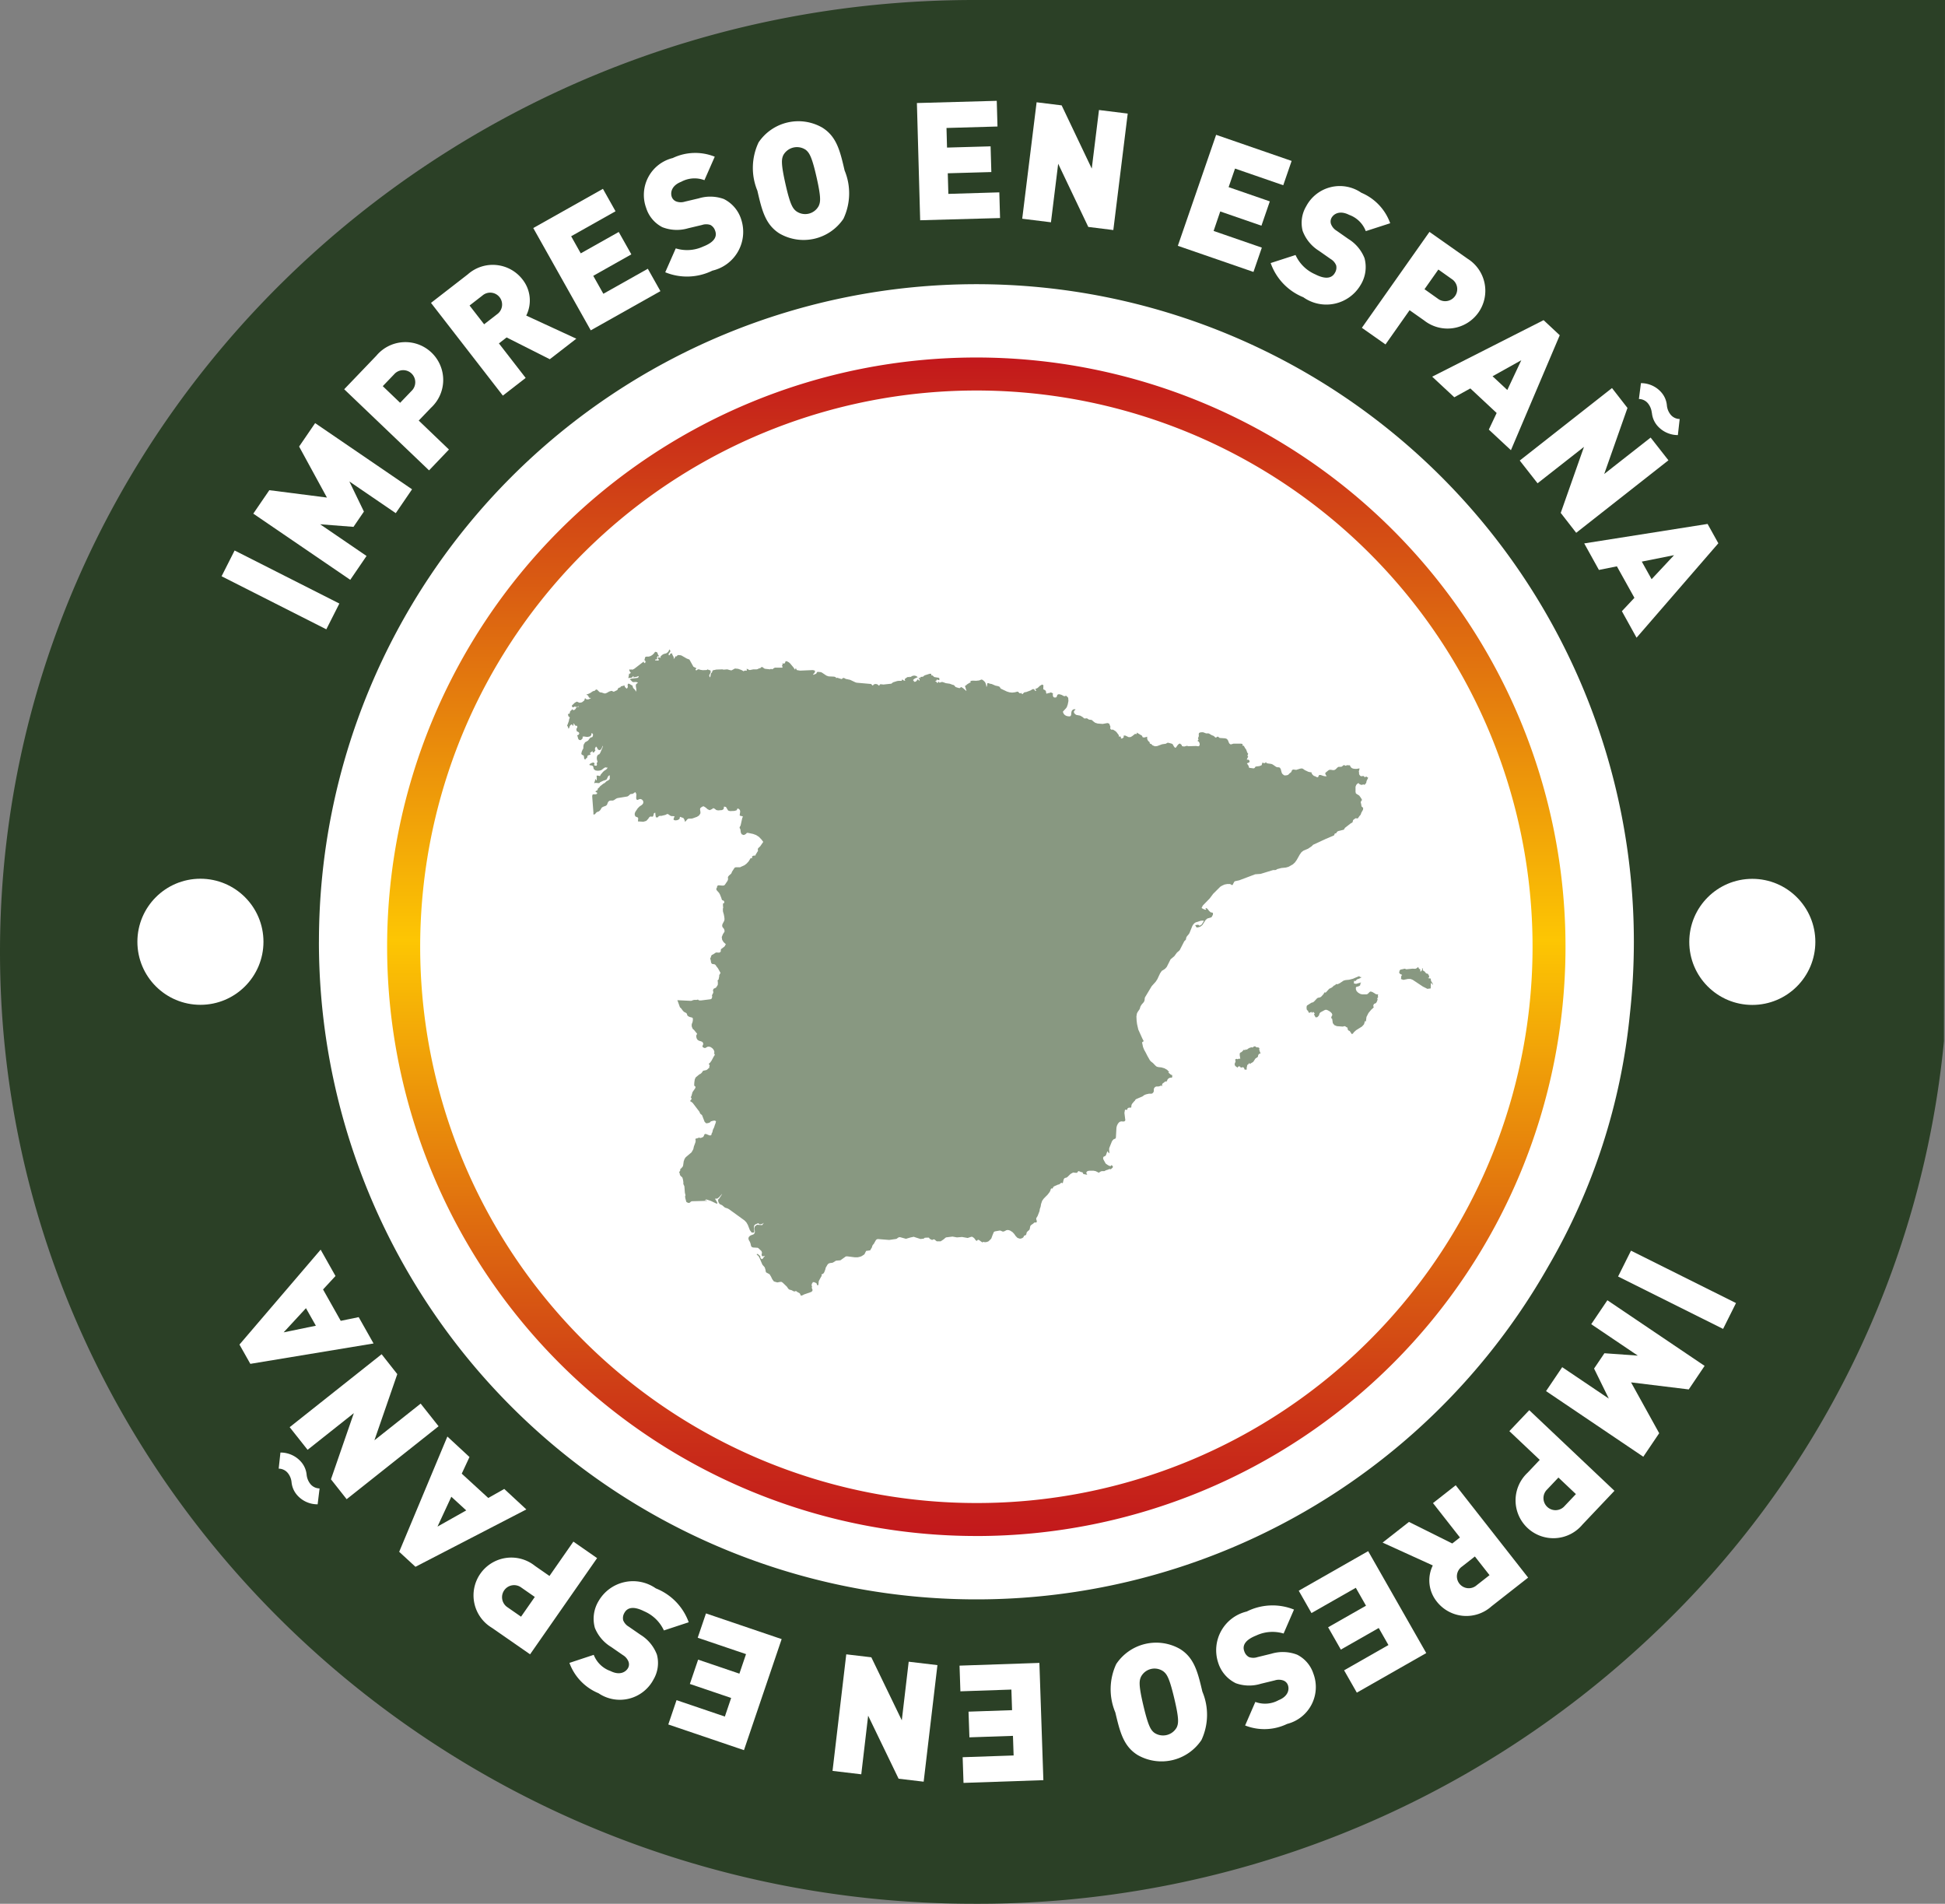 <svg xmlns="http://www.w3.org/2000/svg" xmlns:xlink="http://www.w3.org/1999/xlink" width="87.999" height="86.123" viewBox="0 0 87.999 86.123">
  <rect x="0" y="0" width="87.999" height="86.123" fill="#808080" stroke="none"/>
  <defs>
    <linearGradient id="linear-gradient" x1="0.5" x2="0.5" y2="1" gradientUnits="objectBoundingBox">
      <stop offset="0" stop-color="#c2171c"/>
      <stop offset="0.495" stop-color="#fdc603"/>
      <stop offset="0.73" stop-color="#df6d0f"/>
      <stop offset="0.913" stop-color="#ca2f18"/>
      <stop offset="1" stop-color="#c2171c"/>
    </linearGradient>
  </defs>
  <g id="Icon_made_in_Spain" transform="translate(-3.692 -4.993)">
    <circle id="Ellipse_557" data-name="Ellipse 557" cx="41.974" cy="41.974" r="41.974" transform="translate(5.5 6.443)" fill="#fff"/>
    <g id="Gruppe_31304" data-name="Gruppe 31304" transform="translate(3.691 4.992)">
      <g id="Gruppe_31303" data-name="Gruppe 31303" transform="translate(0 0)">
        <path id="Pfad_292782" data-name="Pfad 292782" d="M3.691,48.053c0-23.744,19.772-43.061,44.073-43.061H91.69l-.047,47.1a42.506,42.506,0,0,1-13.2,26.88A44.383,44.383,0,0,1,47.764,91.115C23.463,91.115,3.691,71.8,3.691,48.053ZM18.12,47.6A29.749,29.749,0,0,0,73.737,62.288,28.123,28.123,0,0,0,77.43,50.894a30.152,30.152,0,0,0,.183-3.3,29.746,29.746,0,0,0-59.492,0Z" transform="translate(-3.69 -4.991)" fill="#2b4026"/>
      </g>
    </g>
    <circle id="Ellipse_558" data-name="Ellipse 558" cx="2.852" cy="2.852" r="2.852" transform="translate(80.121 44.75)" fill="#fff"/>
    <circle id="Ellipse_559" data-name="Ellipse 559" cx="2.852" cy="2.852" r="2.852" transform="translate(9.908 44.745)" fill="#fff"/>
    <g id="Gruppe_31305" data-name="Gruppe 31305" transform="translate(14.526 61.525)">
      <path id="Pfad_292783" data-name="Pfad 292783" d="M156.168,121.081l-.584,1.169-4.751-2.37.584-1.169Z" transform="translate(-88.459 -118.665)" fill="#fff"/>
      <path id="Pfad_292784" data-name="Pfad 292784" d="M151.456,126.187l-.718,1.065-2.61-.319,1.273,2.3-.719,1.064-4.4-2.969.731-1.083,2.109,1.422-.667-1.359.468-.693,1.511.108-2.108-1.422.731-1.083Z" transform="translate(-85.167 -120.929)" fill="#fff"/>
      <path id="Pfad_292785" data-name="Pfad 292785" d="M145.7,136.859l-1.449,1.529a1.711,1.711,0,1,1-2.48-2.348l.549-.58-1.375-1.3.9-.948Zm-3.043-.063a.545.545,0,1,0,.79.749l.509-.537-.791-.749Z" transform="translate(-83.49 -125.95)" fill="#fff"/>
      <path id="Pfad_292786" data-name="Pfad 292786" d="M136.005,144.216l-1.658,1.3a1.7,1.7,0,0,1-2.481-.224,1.529,1.529,0,0,1-.174-1.626l-2.271-1.034,1.193-.935,1.959.975.347-.272-1.219-1.555,1.028-.807Zm-2.991-.5a.538.538,0,1,0,.663.845l.582-.456-.663-.845Z" transform="translate(-77.701 -129.38)" fill="#fff"/>
      <path id="Pfad_292787" data-name="Pfad 292787" d="M127.565,150.641l-3.141,1.79-.576-1.01,2.006-1.143-.439-.771-1.714.977-.576-1.01,1.714-.976-.461-.81-2.006,1.143-.576-1.011,3.141-1.79Z" transform="translate(-73.87 -132.391)" fill="#fff"/>
      <path id="Pfad_292788" data-name="Pfad 292788" d="M117.78,151.151l-.47,1.084a1.734,1.734,0,0,0-1.242.091c-.479.19-.645.44-.532.724a.442.442,0,0,0,.212.252.59.59,0,0,0,.379,0l.63-.154a1.8,1.8,0,0,1,1.167.045,1.467,1.467,0,0,1,.733.856,1.72,1.72,0,0,1-1.188,2.275,2.368,2.368,0,0,1-1.9.07l.462-1.065a1.266,1.266,0,0,0,1.054-.08c.423-.168.5-.479.415-.694a.348.348,0,0,0-.188-.19.6.6,0,0,0-.4-.011l-.63.153a1.786,1.786,0,0,1-1.134-.024,1.545,1.545,0,0,1-.8-.935,1.8,1.8,0,0,1,1.295-2.309A2.6,2.6,0,0,1,117.78,151.151Z" transform="translate(-70.069 -134.869)" fill="#fff"/>
      <path id="Pfad_292789" data-name="Pfad 292789" d="M107.821,154.621c.656.4.813,1.063,1.019,1.934a2.7,2.7,0,0,1-.041,2.187,2.173,2.173,0,0,1-2.878.686c-.657-.4-.813-1.063-1.02-1.934a2.7,2.7,0,0,1,.041-2.187,2.173,2.173,0,0,1,2.879-.686Zm-1.759,1.262c-.08.18-.113.364.11,1.307s.338,1.1.491,1.224a.707.707,0,0,0,1.017-.242c.08-.18.112-.371-.112-1.314s-.336-1.093-.489-1.217a.691.691,0,0,0-1.017.242Z" transform="translate(-65.274 -136.56)" fill="#fff"/>
      <path id="Pfad_292790" data-name="Pfad 292790" d="M94.742,161.5l-3.613.124-.039-1.162,2.306-.079-.03-.887-1.97.067-.04-1.162,1.97-.067-.031-.932-2.307.079-.039-1.162,3.613-.123Z" transform="translate(-58.37 -137.501)" fill="#fff"/>
      <path id="Pfad_292791" data-name="Pfad 292791" d="M83.523,161.174l-1.134-.134-1.378-2.852L80.7,160.84l-1.3-.154.621-5.273,1.134.134,1.379,2.851.312-2.651,1.3.154Z" transform="translate(-52.567 -137.106)" fill="#fff"/>
      <path id="Pfad_292792" data-name="Pfad 292792" d="M67.889,157.872l-3.424-1.162.373-1.1,2.186.742.285-.841-1.868-.634.374-1.1,1.867.634.3-.884-2.186-.741.374-1.1,3.424,1.162Z" transform="translate(-45.063 -135.23)" fill="#fff"/>
      <path id="Pfad_292793" data-name="Pfad 292793" d="M60.874,150.649l-1.123.37a1.733,1.733,0,0,0-.893-.867c-.46-.231-.758-.189-.9.084a.446.446,0,0,0-.047.327.589.589,0,0,0,.249.284l.534.369a1.8,1.8,0,0,1,.742.9,1.472,1.472,0,0,1-.153,1.118,1.721,1.721,0,0,1-2.491.625,2.359,2.359,0,0,1-1.315-1.372l1.1-.364a1.26,1.26,0,0,0,.759.733c.407.206.692.057.8-.15a.348.348,0,0,0,.017-.266.6.6,0,0,0-.256-.305l-.533-.369a1.785,1.785,0,0,1-.736-.864,1.546,1.546,0,0,1,.171-1.217,1.8,1.8,0,0,1,2.587-.569A2.593,2.593,0,0,1,60.874,150.649Z" transform="translate(-40.548 -133.793)" fill="#fff"/>
      <path id="Pfad_292794" data-name="Pfad 292794" d="M49.314,150.258l-1.729-1.2a1.71,1.71,0,1,1,1.95-2.8l.656.456,1.082-1.554,1.073.746Zm-.394-3.018a.545.545,0,1,0-.622.894l.607.422.622-.893Z" transform="translate(-36.165 -131.952)" fill="#fff"/>
      <path id="Pfad_292795" data-name="Pfad 292795" d="M40.729,141.5l-.736-.678,2.18-5.215,1,.927-.35.753,1.2,1.1.723-.409,1,.927Zm1.623-3.169-.626,1.35,1.3-.732Z" transform="translate(-32.766 -127.153)" fill="#fff"/>
      <path id="Pfad_292796" data-name="Pfad 292796" d="M30.3,133.581a.8.8,0,0,0,.16.407.541.541,0,0,0,.426.214l-.088.718a1.218,1.218,0,0,1-.933-.422,1.033,1.033,0,0,1-.247-.576.774.774,0,0,0-.156-.4.538.538,0,0,0-.426-.215l.079-.729a1.233,1.233,0,0,1,.939.427A1.034,1.034,0,0,1,30.3,133.581Zm1.811,1.108-.71-.9,1.035-2.993-2.092,1.659-.811-1.024,4.16-3.3.709.9-1.035,2.993,2.092-1.659.811,1.024Z" transform="translate(-27.261 -123.4)" fill="#fff"/>
      <path id="Pfad_292797" data-name="Pfad 292797" d="M25.96,123.784l-.492-.872,3.673-4.294.672,1.192-.563.609.8,1.419.813-.167.672,1.191Zm2.517-2.518-1.01,1.093,1.458-.3Z" transform="translate(-25.468 -118.618)" fill="#fff"/>
    </g>
    <g id="Gruppe_31306" data-name="Gruppe 31306" transform="translate(13.717 9.552)">
      <path id="Pfad_292798" data-name="Pfad 292798" d="M23.842,56.212l.59-1.166,4.739,2.4-.59,1.166Z" transform="translate(-23.842 -34.702)" fill="#fff"/>
      <path id="Pfad_292799" data-name="Pfad 292799" d="M26.727,47.561l.725-1.061,2.607.334L28.8,44.526l.725-1.06,4.385,2.994-.737,1.079-2.1-1.434.659,1.363-.472.691-1.509-.117,2.1,1.434-.737,1.079Z" transform="translate(-25.292 -28.884)" fill="#fff"/>
      <path id="Pfad_292800" data-name="Pfad 292800" d="M34.993,38.233l1.458-1.521a1.711,1.711,0,1,1,2.467,2.361l-.553.577,1.367,1.31-.9.943Zm3.043.079a.545.545,0,1,0-.786-.753l-.512.534.786.753Z" transform="translate(-29.445 -25.183)" fill="#fff"/>
      <path id="Pfad_292801" data-name="Pfad 292801" d="M42.885,30.8l1.665-1.291a1.7,1.7,0,0,1,2.48.238,1.527,1.527,0,0,1,.164,1.627l2.266,1.046-1.2.929-1.954-.986-.348.27,1.21,1.562-1.032.8Zm2.988.515a.538.538,0,1,0-.659-.849l-.584.453.658.849Z" transform="translate(-33.41 -21.657)" fill="#fff"/>
      <path id="Pfad_292802" data-name="Pfad 292802" d="M52.186,23.938l3.152-1.773.57,1.014L53.9,24.31l.434.773,1.719-.967.57,1.013L54.9,26.1l.457.812,2.012-1.132.57,1.013-3.152,1.773Z" transform="translate(-38.084 -18.181)" fill="#fff"/>
      <path id="Pfad_292803" data-name="Pfad 292803" d="M63.2,24.291l.476-1.081a1.731,1.731,0,0,0,1.242-.084c.481-.187.649-.436.537-.721a.444.444,0,0,0-.211-.254.594.594,0,0,0-.379,0l-.631.15a1.8,1.8,0,0,1-1.166-.05,1.468,1.468,0,0,1-.728-.861,1.719,1.719,0,0,1,1.2-2.267,2.364,2.364,0,0,1,1.9-.06l-.467,1.062a1.265,1.265,0,0,0-1.054.074c-.425.166-.5.476-.42.692a.349.349,0,0,0,.187.192.6.6,0,0,0,.4.013l.631-.149a1.792,1.792,0,0,1,1.134.03,1.545,1.545,0,0,1,.791.94,1.8,1.8,0,0,1-1.308,2.3A2.6,2.6,0,0,1,63.2,24.291Z" transform="translate(-43.127 -16.533)" fill="#fff"/>
      <path id="Pfad_292804" data-name="Pfad 292804" d="M73.368,21.088c-.653-.407-.806-1.068-1.008-1.94a2.7,2.7,0,0,1,.054-2.186,2.172,2.172,0,0,1,2.883-.669c.654.407.807,1.068,1.009,1.939a2.694,2.694,0,0,1-.054,2.187,2.175,2.175,0,0,1-2.883.669Zm1.767-1.252c.08-.18.114-.364-.1-1.308s-.332-1.1-.483-1.227a.707.707,0,0,0-1.019.237c-.081.179-.113.371.1,1.315s.33,1.095.483,1.22a.693.693,0,0,0,1.019-.237Z" transform="translate(-48.118 -15.079)" fill="#fff"/>
      <path id="Pfad_292805" data-name="Pfad 292805" d="M87.071,14.259l3.613-.1.033,1.162-2.307.066.024.887,1.971-.056.034,1.163-1.971.056.026.932L90.8,18.3l.033,1.162-3.614.1Z" transform="translate(-55.612 -14.157)" fill="#fff"/>
      <path id="Pfad_292806" data-name="Pfad 292806" d="M97.3,14.293l1.133.14,1.362,2.86.327-2.65,1.3.161-.651,5.269-1.133-.141-1.362-2.859-.327,2.649-1.3-.161Z" transform="translate(-60.425 -14.225)" fill="#fff"/>
      <path id="Pfad_292807" data-name="Pfad 292807" d="M112.532,17.252l3.416,1.181-.379,1.1-2.182-.754-.29.84,1.864.644-.379,1.1-1.864-.644-.3.882,2.182.754-.379,1.1L110.8,22.273Z" transform="translate(-67.535 -15.712)" fill="#fff"/>
      <path id="Pfad_292808" data-name="Pfad 292808" d="M119.241,25.412l1.125-.364a1.733,1.733,0,0,0,.888.873c.458.234.757.193.9-.079a.444.444,0,0,0,.05-.326.593.593,0,0,0-.248-.286l-.531-.372a1.8,1.8,0,0,1-.737-.9,1.467,1.467,0,0,1,.161-1.116,1.72,1.72,0,0,1,2.493-.611,2.361,2.361,0,0,1,1.307,1.38l-1.105.357a1.259,1.259,0,0,0-.755-.737c-.406-.207-.691-.06-.8.146a.352.352,0,0,0-.019.267.6.6,0,0,0,.255.306l.531.372a1.793,1.793,0,0,1,.73.867,1.543,1.543,0,0,1-.177,1.216,1.8,1.8,0,0,1-2.591.554A2.594,2.594,0,0,1,119.241,25.412Z" transform="translate(-71.776 -18.071)" fill="#fff"/>
      <path id="Pfad_292809" data-name="Pfad 292809" d="M130.593,26.077l1.722,1.212a1.71,1.71,0,1,1-1.967,2.791l-.654-.46-1.09,1.548-1.069-.752Zm.376,3.019a.545.545,0,1,0,.627-.89l-.6-.426-.627.89Z" transform="translate(-75.944 -20.146)" fill="#fff"/>
      <path id="Pfad_292810" data-name="Pfad 292810" d="M138.973,34.1l.731.683-2.209,5.2-1-.932.354-.751-1.19-1.111-.726.4-1-.932Zm-1.642,3.16.633-1.347-1.3.725Z" transform="translate(-79.16 -24.176)" fill="#fff"/>
      <path id="Pfad_292811" data-name="Pfad 292811" d="M146.061,40.052l.7.9-1.052,2.987,2.1-1.647.805,1.028L144.441,46.6l-.7-.9,1.052-2.987-2.1,1.647-.806-1.029Zm1.8,1.118a.8.8,0,0,0-.159-.407.537.537,0,0,0-.424-.216l.092-.717a1.219,1.219,0,0,1,.931.427,1.032,1.032,0,0,1,.243.578.775.775,0,0,0,.154.4.538.538,0,0,0,.425.217l-.082.728a1.234,1.234,0,0,1-.936-.433A1.032,1.032,0,0,1,147.866,41.17Z" transform="translate(-83.153 -27.056)" fill="#fff"/>
      <path id="Pfad_292812" data-name="Pfad 292812" d="M153.336,52.633l.487.875-3.7,4.272-.664-1.2.567-.605-.793-1.424-.813.163-.665-1.2Zm-2.532,2.5,1.016-1.087-1.46.291Z" transform="translate(-86.104 -33.49)" fill="#fff"/>
    </g>
    <g id="Gruppe_31308" data-name="Gruppe 31308" transform="translate(29.35 34.381)">
      <g id="Gruppe_31307" data-name="Gruppe 31307">
        <path id="Pfad_292813" data-name="Pfad 292813" d="M76.816,65.678l-.007.046,0,.083v.048l.082.04.036.049.01.077.008.017.007.015.031-.005.034-.017.062-.008L77.136,66l.026,0,.055.026.028.02v.019l-.008.024,0,.035.021.068.014.018.035.016.031,0,.036,0,.031-.018.016-.035.023-.067.043-.026.057,0,.089.027.12.063.032-.006.032-.011h.034l.083.086.011.144-.031.157-.044.125-.036.049-.118.128-.024.033.036.085.052.059.064.037.07.019.079.007.049-.016.025-.053.007-.1.02-.079.049-.056.064-.025.065.017-.06.052-.023.052.013.053.049.056.054.033.167.03.1.055.094.077.108-.01.025.01.048.03.022.018.1.012.048.014.035.041.1.075.11.036.229.019.222-.04.077.027.042.109.012.031v.027l-.01.018,0,.021.016.036.029.029.028,0,.028,0,.029,0,.1.062.051.043.112.15,0,.017-.006.017v.015l.019.009h.047l.013,0,.017.024,0,.025v.023l.028.018.023,0,.048-.033.025-.009.005-.093.073,0,.155.073.088-.007.07-.042.138-.109.025.026.022-.009.02-.03.016-.039.044.042.007,0,.167.1.034.073.077.009.083-.023L81.51,68l-.006.068.017.068.035.058.047.039.018.022,0,.028.008.025.03.014.037.011.02.018.013.02.017.017.113.045.1-.009.222-.082.176-.026.054-.037.047-.007.153.04.046.023.062.109.045.054.043-.006.081-.114.051-.051.052-.019.079.068.006.013V68.4l0,.016.014.013.057.011.056,0,.11-.029.048.02.358-.011.1.014.038-.014.019-.032.006-.01,0-.063-.02-.059-.034-.044-.041-.015.018-.039.011-.017.021-.017-.032-.044.04-.11-.006-.084.014-.056.066-.026.079-.006.051.005.1.039.05.011.056-.005.049.009.124.074.085.033.025.019.046.046.031.013.027-.014.027-.022.029-.01.024.009.048.039.022.013.245.017.06.019.051.046.028.056.022.061.029.054.049.036.032,0,.1-.031h.354l.067.018-.012.056.015.016.027,0,.024.013.051.092.055.077.048.134.042.055-.013.024-.016.039,0,.037.024.016v.015L86.026,69l-.009.044.065-.009.051.045.01.062-.057.041-.016,0-.049.022.083.13v.049l.033.025.174.023.023,0,.033-.018.018-.022.012-.022.016-.018.181-.024.092-.039.031-.105.01-.012.009,0,.008,0,.007.012.034.012h.035l.032-.015.027-.032.009.006.006.008,0,.01v.012l.053.022.179.025.06.025.161.111.067.016.054,0,.045.02.039.065.038.146.027.06.056.049.035.023.039.006.075-.008.047-.012.033-.022.048-.052.069-.053.014-.023.022-.057.014-.02.046-.022.136.017.178-.056.09-.01.08.045.034.029.167.079.089.02.046,0,.021.063.045.061.056.044.053.014.058.033.032.011h.03l.019-.019.024-.063.022-.021h.056l.132.045.063.012.077,0v-.017l-.036-.04-.026-.074.023-.034.121-.1.051-.026.059,0,.113.017.06-.01.046-.029.087-.085.046-.027.046,0,.049,0,.048-.008.094-.074.093.036.049-.032.031.007.084,0,.019.005.018.043.023.036.028.03.034.022.059.019.073.008.075,0,.124-.022-.006.053-.025.083.012.061v.066l.037.056.048.039.064-.011.067,0,.038.054h.02l.031-.03.038.007.069.047-.068.136-.011.039-.01.059-.022.028-.026.021-.021.04-.046-.023-.106.023-.09-.039-.025-.039-.053.011-.061.066-.033.083,0,.138,0,.095.017.07L91,70.6l.1.061.055.074.064.1,0,.048-.038.038-.011.051.016.061.015.08,0,.026.011.021.054.045.015.029-.01.075-.071.124-.036.1-.047.05-.082.115-.1-.009-.11.081-.028.106-.083.047-.257.2-.052.084-.092.022-.068.018-.075.018-.031.01-.014.008-.044.041-.009.017-.011.028-.027.006H90l-.039.09-.364.155-.582.269-.059.062-.166.114-.215.092-.084.064-.077.106-.139.246-.082.115-.094.088-.2.111-.117.033-.2.02-.193.05-.058.036-.028.008-.1,0-.562.172-.245.018-.722.272-.2.044-.022.018-.051.091-.011.029-.014.022-.031.015-.069-.042-.021-.008-.127,0-.121.023-.11.05-.078.046-.325.323-.157.21-.312.321-.056.111.077.044.082.033.035,0,.014-.019-.011-.028-.038-.029.048,0,.039.021.033.032.069.086.074.062.036,0,.056.02,0,.079-.041.079-.028.041-.185.055-.08.071-.142.223-.086.069-.084.031-.092.013-.067-.108.138-.018.065.046.095-.059.1-.164-.058-.009-.087.007L83.7,76.4l-.056.038-.048.052-.043.067-.089.219-.046.114-.051.072-.05.054-.039.063-.019.1-.074.076-.2.39-.033.04-.077.063-.038.04-.1.139-.171.144-.175.348-.079.085-.146.092-.074.109-.125.266-.074.113-.18.2-.3.5-.015.039-.007.09-.02.063-.031.047-.069.076-.039.055-.035.065-.015.063-.019.046-.09.132-.031.066-.021.133.009.185.02.158.056.246.18.4.031.06.035.065-.036.024-.041.033.016.068.028.134.048.123.075.135.075.148.107.189.042.054.107.085.108.113.061.048.078.02.131.013.138.04.123.07.09.1-.012.006-.029.021.034.016.023.024.078.063.028-.008.018.045v.058l-.02.028-.054,0-.049.012-.044.024-.041.039-.034.078-.006.009-.011.013-.055,0-.021.01-.038.038-.033.018-.031.025-.028.058.021.052-.058-.014-.04.01-.038.018-.053.01h-.086l-.04.014-.041.033-.034.06v.053l0,.051-.019.052-.044.047-.042.017h-.119l-.13.03-.072.028-.091.066-.274.116-.044.031-.018.043-.023.015-.1.118-.031.055-.012.072v.038l-.011.015-.093.005-.041.012-.03.03-.011.055-.1-.006-.026.146.042.335-.033.043-.05.012-.1-.007-.065.017-.052.042-.041.057-.031.061-.018.052-.012.057-.009.154-.013.241-.006.067-.025.033-.076.03-.054.058-.027.048-.116.29-.006.059v0l.013.145-.013.036-.078-.1-.07.192-.038.032L79.537,87l-.024.049.01.068.094.171.028.036.093.061.066.032.057.007.024-.044.053.031.019.042-.012.043-.041.033-.024.026-.025.014H79.83l-.025-.018-.027.017-.079.03-.047.011-.082.044h-.108l-.037.008-.04.019-.071.048-.025-.019-.114-.056-.095-.018-.183,0-.051.006-.045.016-.032.028-.015.035.009.035.032.063L78.7,87.8l-.086-.021-.018-.041-.015-.032-.061-.01-.084-.035-.039-.011-.043.044-.012.034-.081,0-.1-.013-.085.044-.046.031-.128.126-.048.031-.057.012-.015.007-.023.017L77.745,88l-.009.017-.007.018-.031.119,0,.024-.025.02-.017-.005-.015-.012-.02,0-.026.016-.057.049-.027.01-.042.008-.147.064-.066.041-.012.043-.02.029-.052-.007-.027.032-.016.063-.038.074L77,88.721l-.169.17-.073.1-.051.147-.021.125-.035.1-.015.1-.086.22-.061.1,0,.044.008.032.011.027.005.031,0,.032-.014.019-.022.009-.064,0-.018.008-.036.036-.1.07-.04.048-.029.148-.034.043-.045.034-.047.051-.011.027-.015.068-.015.029-.026.017-.032.008-.027.011-.029.068-.045.035-.058.023-.056.008-.108-.034-.081-.082-.07-.1-.077-.082-.1-.064-.06-.023-.065-.009-.053.011-.093.049-.059.013-.027-.007-.078-.034-.035-.008-.228.04-.046.027-.057.137-.059.16-.073.077-.014.01-.033.034-.073.032-.1.014-.052-.019-.059.025-.076-.051-.056-.045-.053-.024-.026.008-.026.033-.026.008-.03-.017-.079-.106-.08-.057-.055,0-.157.052-.255-.045-.231.019-.2-.037-.292.036-.043.029-.04.039-.059.043-.1.066-.18,0-.11-.089-.058.009-.04.022-.105-.051-.042-.057-.09,0-.1.007-.041.038-.148.017-.207-.066-.1-.034-.146.031-.206.06-.275-.076-.067.016-.087.064-.25.037-.08.011-.513-.041-.049.014-.037.033-.08.141-.016.03-.039.042-.031.052-.012.058-.085.143-.181.025-.078.155-.1.066-.027.016-.06.024-.122.028-.119,0-.334-.042-.064,0-.027.009-.033.026-.2.142-.2.017-.133.083-.035.012-.105.013-.046.016-.037.022-.038.05-.079.14,0,.034-.048.13-.026.053-.014.016-.021.019-.024.016-.047.018,0,.027.012.032-.033.048-.094.175-.014.037-.014.166h-.056l-.024-.078L66.5,92.7l-.068-.025-.056,0-.009.035-.026.03-.013.045,0,.051.019.046-.014.026.008.055L66.36,93l.008.029-.009.04-.02.024-.02.019-.06.024-.288.1-.041.027-.088.027-.052-.108-.121-.068-.051-.04-.068.025-.06-.02-.057-.035-.122-.035-.044-.04-.062-.091L65.02,92.7l-.055-.036H64.9l-.128.024-.153-.045-.074-.1-.057-.119-.065-.107-.157-.084-.019-.051-.007-.059-.019-.065L64.2,92l-.1-.113-.068-.157-.043-.107-.065-.125-.063-.053-.025-.029.035-.017.024.005.092.084.025.032-.015.03.021.034.044.05.036-.008.022-.02.031-.048.062-.07-.02,0-.058.019-.05-.007-.023-.055.018-.109-.025-.068-.139-.131-.031-.016-.2-.013-.052-.013-.043-.045-.035-.143-.031-.069-.04-.067-.018-.067.013-.064.054-.059.052-.027.108-.039.038-.033.03-.084-.025-.15.016-.086.1-.084.233.018.082-.107-.055.037-.074.03-.073,0-.053-.047-.122.048-.054.041-.022.075.017.217-.017.041h-.1l-.081-.106-.093-.239-.065-.113-.082-.087-.705-.51-.077-.041-.067-.018-.049-.022-.119-.1-.058-.027-.056-.028-.052-.081-.019-.094.02-.045.035-.03.1-.151.033-.064-.146.165-.08.057h-.09v.022l.063.1.031.063,0,.039-.038,0L61.767,89l-.093-.03-.113-.037-.076.034.082.01.039.02-.7.018-.044.019-.057.052-.053.006-.049-.02-.046-.027-.043-.159L60.6,88.8l.019-.055-.028-.119-.022-.287-.05-.113.006-.041-.008-.08-.017-.089-.02-.068-.016-.022-.049-.041-.022-.023-.024-.037,0,0-.006-.021,0-.025-.015-.05h-.011l0,0,0-.038.009-.015.031-.035,0-.018.006-.016,0-.018-.007-.022.027-.018.076-.082.02-.029.015-.055.025-.175.039-.109.051-.074.264-.223.079-.141L61,86.536l.063-.17.015-.064v-.037l-.009-.035,0-.029.02-.022.091-.019.031-.021.037,0,.037.011.036,0,.036-.019.038-.011.022-.014.03-.04L61.472,86l.025-.028.05,0,.163.067.073-.009.024-.089.027-.046.025-.111.054-.111.039-.122.023-.054L62,85.4l-.009-.006-.039-.028-.08.007-.075.023h-.008l-.015-.005-.035.049-.07.032-.073.015h-.044l-.039-.037-.028-.027-.116-.3-.015-.016-.049-.037-.02-.021-.012-.023-.019-.049-.012-.021-.3-.393-.082-.06-.039-.02.041-.044.028-.041,0-.043-.033-.048.028-.043.052-.185.12-.175.016-.051-.009-.028-.017-.013-.019-.011-.014-.023,0-.029v-.037l.006-.084.02-.126.01-.026.025-.049.005-.014.128-.106.041-.034.043-.017.048-.04.039-.046.016-.035.028-.024.133-.029.046-.023.035-.036.035-.029.024-.015,0-.053.015-.057-.04-.072.062-.052.064-.09.1-.188.028-.037.016-.037,0-.034-.033-.026.02-.063-.018-.072-.04-.066-.046-.045-.066-.046-.075-.021-.076.009-.069.042-.035.013-.044-.008-.042-.022-.03-.03,0-.031.031-.072.006-.038-.035-.071-.068-.032-.08-.021-.071-.04-.04-.058-.022-.074,0-.078.039-.068-.143-.176-.054-.043-.021-.044L60.9,81.1v-.082l.015-.052.023-.054.015-.085v-.079l-.021-.037-.121-.032-.061-.029-.044-.036-.027-.082-.025-.032-.1-.051-.048-.046-.086-.115-.052-.047-.093-.259-.022-.052,0-.01.62.03.039-.011.047-.021.054-.011.115,0,.049-.016.062.039.09,0,.423-.053.042-.018.033-.08,0-.027-.008-.025V79.7l.013-.035.034-.061.011-.036,0-.031-.012-.034,0-.04.021-.051.022-.019.066-.028.027-.016.072-.109.01-.036,0-.063,0-.033v-.019l-.01-.038v-.021l.008-.017.028-.021.009-.015.017-.093.011-.034-.005-.041.014-.04.049-.083-.116-.209-.064-.081-.039-.062-.031-.028-.031-.012-.076-.011-.035-.01-.034-.051-.021-.128-.024-.055.025-.044.028-.087.026-.035.052-.023.124-.082.036-.006.019,0,.056.005.056,0,.053-.037.008-.023,0-.03,0-.032.011-.029.018-.02.124-.092.025-.026.05-.091-.1-.091-.067-.109-.017-.123.053-.133.067-.1.008-.046-.016-.065-.03-.052-.032-.034-.025-.039-.006-.066.017-.059.067-.123.02-.064v-.046l-.006-.068-.023-.127-.036-.124-.006-.054v-.074l.005-.037.008-.021,0-.021-.009-.04,0-.025,0-.1.047-.015.012-.048-.014-.05-.031-.022-.043-.011-.024-.032-.024-.08-.062-.155-.04-.068-.09-.1-.028-.043-.006-.048.031-.05.011-.072h0l.059-.031.177.016.078-.008.039-.039.114-.169.024-.069-.007-.094.011-.027.037-.048.1-.087.016-.031.022-.057.1-.155.033-.037.051-.009.188,0,.026-.019.168-.074.094-.073.092-.1.09-.147.012,0,.035.007.012,0,.007-.021,0-.03,0-.023-.009,0,.037-.03.04-.016.09-.007v-.033l.109-.177v-.026l-.008-.026,0-.03.018-.039L64,72.958l.137-.2-.029-.038-.04-.057-.121-.128-.129-.084-.14-.052-.233-.049H63.4l-.02.017-.019.024-.039.027-.043.022-.03.008-.081-.031-.04-.062-.015-.075-.007-.072-.013-.036-.019-.033-.009-.033.017-.037.02-.032L63.116,72l.07-.315.033-.073-.074-.025-.051-.008-.023-.027.023-.167-.012-.064-.039-.047-.07-.03-.038.083-.1.03-.2.009-.086-.026-.1-.163-.088-.016-.018.115-.068.043-.179.015-.081-.016-.07-.055-.04-.02-.026-.013-.067.049-.1.045-.09-.042-.088-.076-.093-.058-.041.007-.051.028-.044.034-.021.023-.006.054.019.125-.007.061-.033.048-.027.039-.094.059-.2.071-.052.008-.1,0-.043.008-.039.026-.069.08-.038.033-.012-.061-.028-.067-.037-.051-.04-.014-.028,0-.044-.031h-.022l-.021.019-.006.023,0,.026-.015.028-.044.031-.059.021-.061.009-.051-.005-.046-.026,0-.036.044-.121-.155-.007-.05-.025-.08-.058-.045-.012-.081.042-.178.043-.078,0-.03.01L59.4,71.6l-.01.025-.02.023h-.091l-.019-.112-.008-.1-.057.022-.014.044-.014.065-.027.05h-.053l-.046-.008L59,71.626l-.035.038-.028.047-.094.1-.005,0-.124.036-.247-.015v-.007l.011-.093,0-.051-.022-.03-.1-.04-.033-.069,0-.072.027-.07.111-.165.084-.083.083-.054.046-.039.031-.049.007-.067-.023-.058-.044-.043-.055-.023-.06.006-.051.024-.044.012-.037-.029-.01-.063.009-.167-.026-.059-.026-.037-.086.062-.053.022-.049,0-.022.005-.026.017-.074.067-.048.026-.444.072-.054.021-.1.068-.053.022-.105,0-.05.01-.049.037-.025.039-.031.083-.022.039-.059.039-.074.023-.065.033-.032.024-.032.063-.044.06-.053.044-.059.017-.048.028-.046.056-.046.041-.048-.017.007-.053-.057-.753.009-.067.031-.027.114,0,.053-.015.021-.036-.013-.031-.055-.027-.012-.025.014-.013.075-.04.007-.016.007-.037.015-.036.03-.016.013-.011.054-.069.151-.117.038-.016.013-.008.092-.087.051-.021.058-.041.019-.02.01-.032v-.119l0-.026-.011,0-.024.008-.044.042-.031.073-.04.069-.071.031-.058.014-.155.072-.032.035-.031.007-.151-.011-.055.018.011-.049.029-.086v-.053h.018l.04.061.017-.029,0-.126-.006-.032-.006-.017.01-.01.041-.009.1.024.014-.01.021-.051.109-.129.049-.045.095-.063.041-.041.021-.056-.026.013-.023,0-.029-.011-.025,0-.009,0-.007.007-.063.039-.071.057-.04.023-.062.017-.091.009-.094-.012-.069-.043-.024-.044-.013-.074-.022-.041-.037-.021-.1-.017-.021-.015.022-.038.053-.033.06-.024.042-.01.035.012.024.033v.037l-.038.024.025.017.04.017.042.007.03-.011.012-.041-.008-.046v-.042l.035-.03-.035-.135,0-.067.01-.058.026-.047.035-.031.038-.011.037-.049.106-.24.022-.087h-.018l-.02.063-.028.061-.039.046-.051.018-.054-.021-.035-.049-.029-.061-.038-.032-.043.082-.007.049.029.033-.063.09-.034.022-.041-.032.015-.041-.04.02-.095.074.041.05-.034.027-.1.03-.008.02-.023.089-.024.009-.023.021-.042.05-.043-.048-.006-.072-.014-.065-.065-.028-.043-.042.015-.094.041-.1.036-.059,0-.047L56,68.423l.018-.077.033-.047.014-.028.022-.027.034-.012.007-.008.083-.048.074-.1.044-.04.069-.016.02-.028.018-.061-.008-.063-.06-.033-.012.09-.045.055L56.243,68l-.076.011-.146-.022-.06.012.009.065-.066.072-.036.019-.055-.011-.038-.033-.019-.051L55.742,68l-.027-.07h.036l.027-.015.02-.027.017-.039-.023-.045-.04-.027-.055-.022,0-.031-.015-.052,0-.023.006-.015.026-.03.007-.024,0-.035,0-.025-.02-.015-.049,0-.027-.016-.045-.072-.036-.016v.024l.017.042-.017.023-.027.007-.014,0-.012-.052-.028,0-.033.021-.025.024-.021.034-.029.079-.019.035-.013-.008-.028-.091-.026-.024V67.48l.019-.038.059-.165,0-.024.006-.031.009-.031.011-.022.011-.035-.018-.025-.043-.032-.021-.093.024-.022.038,0,.02-.035.015-.072.034-.033.033-.025.014-.046.042.037.038.011.037-.013.042-.035.015-.021.008-.02.011-.019.026-.021.023-.012.021-.006.052-.006v-.029l-.049.024-.064.015-.047,0,0-.034-.092.047-.041-.005-.027-.069.137-.132.092-.05.108.047h.05l.052-.01.037-.016.036-.032.037-.022.029-.054.015-.059h.022l.053.047.077,0,.076-.031.05-.038-.061,0-.034-.023-.043-.088H56.2l-.035-.02-.024-.024.021-.012.029,0,.116-.052.122-.083.09-.024.022-.028.023-.019.032-.009.037.021.09.092.049.021L56.82,66l.111.037.054.009.08-.031.1-.058.108-.033.1.043.151-.072.024-.025.009-.035.024-.03.029-.021.058-.014.012-.016.007-.018.017-.013.157-.042.01.052.026.038.064.057L58,65.781l.01-.036L58,65.651l.026-.051.058.01.084.054.041.014.018.035.011.045.019.043.066.066.029.039.02.06.022-.063v-.061l-.021-.121,0-.061.014-.036.031-.028.053-.038-.056-.027-.052-.007-.1.007-.051-.017-.069-.075L58.1,65.42l.054-.043.29-.038.02-.007.021-.019.013-.026,0-.029-.014,0-.066.03-.175.03.011-.014.008-.006.021-.009-.011-.01-.028-.017-.034.052-.057.024-.127.006.022-.06.011-.084.015-.06.033.014.038-.054-.023-.021-.023-.032L58.077,65l0-.043h.011l.05.009.019-.009.068.01.083-.044.419-.322.011.044.024.023.032,0,.034-.016-.03,0-.009,0v-.025l.012-.007.014-.013.013-.009-.055-.045-.008-.042.014-.043.01-.046.018-.034.043-.011h.1l.086-.024.081-.049.071-.066.056-.078.08.012.034.057.022.07.043.053v.025l-.017-.01-.029-.008-.015-.007-.02.034-.013.035,0,.034.017.03-.03.023-.009,0-.022-.019-.018.019-.008.006-.013.005v.027l.144.008.026-.029-.053-.087.033-.024h.035l.071.025-.006-.013-.007-.029-.006-.015.04-.045.052-.044.058-.034.114-.03.061-.042.049-.057.02-.06.009-.014.021.012.02.03.009.041-.012.023-.066.083,0,.057.013.017.022-.006.025-.012,0-.011,0-.019,0-.018.023-.008.019,0,.049-.024.01.054.071.138-.008.063.025-.01.036-.05.023-.057.035.014.026-.021.028-.031.041-.016.113.013.034.012.237.136.117.044.181.324.136.067-.01.016-.006.013-.008.011-.017.011v.03l.038.018.023-.011.022-.021.034-.015h.042l.059.021.109.017.176-.007.047-.03.051.028.05.009.034.025,0,.078-.02.044-.031.047-.015.055.026.069h.018l.016-.064.009-.066.017-.054.038-.029L61.848,65l.165-.037.282-.01.044.014.172-.014.118.035L62.7,65l.158-.085.146.015.147.053.1.057.03-.022.033-.008H63.4l-.005-.019-.007-.044-.005-.018.04.008.068.039.041.009.148-.03h.148l.042-.008.075-.036.069-.018.018-.021.022-.02.039-.006.091.069.037.013.223.025.044-.025.045.023.043-.019.043-.034.045-.021h.334l.015-.036-.019-.029-.012-.032.036-.041-.006-.013L65,64.7l-.006-.012h.093l.033-.018.013-.048.02-.037.046,0,.093.047.062.054.158.189.053.083h.02L65.6,64.9l.022.017.034.069.149.025.579-.025.087.023.009.055-.037.063-.05.048.02.027.029-.018.06-.021.029-.015.021-.026.008-.026.016-.021.043-.008.121.012.046.017.207.139.1.036.248.012.069.019.031.051.035-.023.2.062.023-.008.042-.036.033-.007.031.009.065.035.2.043.234.111.058.018.64.057h.012l.076.075.06-.06.081-.015.079.022.056.053h.018l.03-.05.027-.014.134.015.357-.038.079-.062.182-.057.068-.01h.129l.017-.011,0-.019,0-.018.023-.008.02.007.07.05.014-.019.013,0h.014l.018,0-.013-.007-.026-.022V65.39l.1-.073.05-.022.047.014.036-.023.008,0,.014.018.084-.052.086-.018.085.017.08.054-.125.057-.053.035-.038.043.03.036.013.011.016.009-.01,0h-.008l0,0v.018h.032l.026,0,.042-.021.02-.02.038-.055.011-.011.025.009.027.039.026.009.012-.016-.007-.036-.017-.037-.019-.019v-.025l.04.006.017.006.02.013,0-.02h0l.013,0-.021-.029.031-.014.085-.006.033-.021.029-.029.032-.016.22-.07.072.005-.005.068.049,0,.039.029.031.033.027.016.2.034.015.014.009.02,0,.024,0,.035-.011.006-.018,0-.023.006-.012-.01-.027-.018L72,65.408l-.012.021-.01.023-.023.022-.046.027.057.011.033.045.027.017.04-.072.031.047.04,0,.085-.026.042.008.137.048.176.025.131.049.037.007.03.017.066.076.075.024.056.018.055.007.066-.051.091.057.143.124v-.03l-.034-.1-.01-.049-.017-.028v-.016l.014-.019.038-.013.033-.04.125-.077.046-.013v-.03H73.5V65.5l.048-.028.071-.008.147.006.136-.014.06-.024.05-.018.037.009.06.045.057.057.025.043.033.1.011.083.012-.015.022-.073,0-.019V65.62l0-.022.014-.016.034-.006.034.01.032.014.09.016.167.072.123.026.065.026.055.085.279.132.116.035.122.013.125-.015.1-.027.033,0,.017.013L75.7,66l.026.028.035.013.008,0,.009-.009.014-.009.019,0,.014.009.006.018.009.018.02.009L75.94,66l.036-.012.06-.009.2-.074.066-.043.033-.015.042,0,.034.028.02.039.023.019.04-.029-.016-.012-.025-.028-.02-.016.117-.053.108-.1.1-.056Z" transform="translate(-55.263 -64.061)" fill="#889881"/>
        <path id="Pfad_292814" data-name="Pfad 292814" d="M117.084,100.225l-.015.033.018.074.046.123-.048,0-.038.03-.025.047-.009.057-.015.023-.1.067-.09.139-.036.031-.08.043-.031.037-.011-.014-.019-.018-.01-.016-.047.061-.04.022-.03.125,0,.09-.093,0-.028-.074-.05-.039-.042.017h-.02l-.01,0,0,0-.029.007-.022-.046-.048-.015-.048.016-.019.046-.091-.062-.033-.039-.013-.067.035-.089.009-.054-.026-.045.024-.023.029-.018.033,0,.034.02.021-.019.028-.007h.069l-.025-.156,0-.087.033-.038.038-.015.043-.036.07-.075h.018l.026.023.057-.044.033.021.057-.048.079-.042.08-.022.06.011.026-.035.04-.017.041,0,.047.038.02.007.052,0,.033.008.024.017Z" transform="translate(-85.757 -82.18)" fill="#889881"/>
        <path id="Pfad_292815" data-name="Pfad 292815" d="M125.416,94.446l.082.024.163.1.1.009-.017.039,0,.031.009.028,0,.03-.011.019-.018.015-.008.024.018.047-.039.1-.031.052-.038.022-.048.018-.032.044-.009.058.021.059-.117.108-.121.146-.091.179-.027.207-.028-.017-.011-.01-.047.154-.091.1-.263.164-.11.1-.022.037-.012.012-.026.019-.026.01-.012-.014-.079-.118-.018-.013-.045-.021-.017-.015-.013-.034-.006-.041-.009-.035-.021-.014-.028-.009-.045-.036-.025-.008-.034,0-.045.017-.028,0-.251-.018-.112-.046-.072-.09-.03-.2-.042-.027.008-.06.044-.091-.033-.077-.082-.075-.1-.056-.076-.023-.063.02-.185.1-.039.043-.031.1-.071.075-.079.01-.054-.1-.006-.008-.008-.03.009-.023.024-.015-.077-.079-.023.032-.022.014-.02-.009-.015-.036-.08.046-.018,0-.028-.02-.024-.067-.052-.043-.014-.066,0-.076.017-.056.206-.13.061-.014.051-.034.142-.152.043-.023.058-.009.05-.016.049-.04.089-.1.012-.018.021-.046.007-.012.013,0,.033.007.013,0,.069-.071.009-.018.013-.008.059-.067.019-.016.021-.006.085-.043.041-.033.033-.034.033-.027.043-.011.01-.008.018-.034.011-.008.06.005.027-.005.085-.041.173-.116.089-.024.161-.016.159-.041.3-.123.039.051.015-.016.008,0,.037.02-.03.022-.1.048-.037.009-.042.022-.039.043-.034.03-.032-.018h-.021l-.006.121.1.018.22-.062v.023l-.029.021,0,.025,0,.028-.01.028-.017.019-.016.011-.047.021-.091.024-.021.029,0,.078.033.084.075.074.093.053.084.02h.2l.05-.02.088-.089Z" transform="translate(-89.062 -78.981)" fill="#889881"/>
        <path id="Pfad_292816" data-name="Pfad 292816" d="M132.358,93.5l.013.056.062.1.024.061h-.019l-.012-.023-.019-.022-.023-.019-.025-.013-.008.247-.149.02-.2-.1-.466-.309-.1-.039-.115,0-.207.042-.111-.04.012-.045,0-.054.01-.049.033-.031-.023-.021-.058-.022-.026-.023-.027-.045V93.15l.011-.019.007-.046.036-.046.2-.045.069.028.277-.028.115.005.033-.005.041-.018.048-.039.031-.018.008.044.026.03.064.051-.006.011-.006.028,0,.028.02.013.018-.011.021-.026.028-.042-.006-.055.019-.015L132,93l-.011.05.017.027.081.053.017.028.013.017.03.029.016.008.043.009.02.011.03.042.024.062,0,.055-.051.021.045.022.045,0,.035.01Z" transform="translate(-93.279 -78.561)" fill="#889881"/>
      </g>
    </g>
    <g id="Gruppe_31309" data-name="Gruppe 31309" transform="translate(21.21 21.166)">
      <path id="Pfad_292817" data-name="Pfad 292817" d="M65.56,90.067v-.746a25.164,25.164,0,1,1,17.793-7.37,25.081,25.081,0,0,1-17.793,7.37v1.493A26.657,26.657,0,1,0,38.9,64.157,26.657,26.657,0,0,0,65.56,90.813Z" transform="translate(-38.903 -37.5)" fill="url(#linear-gradient)"/>
    </g>
  </g>
</svg>
